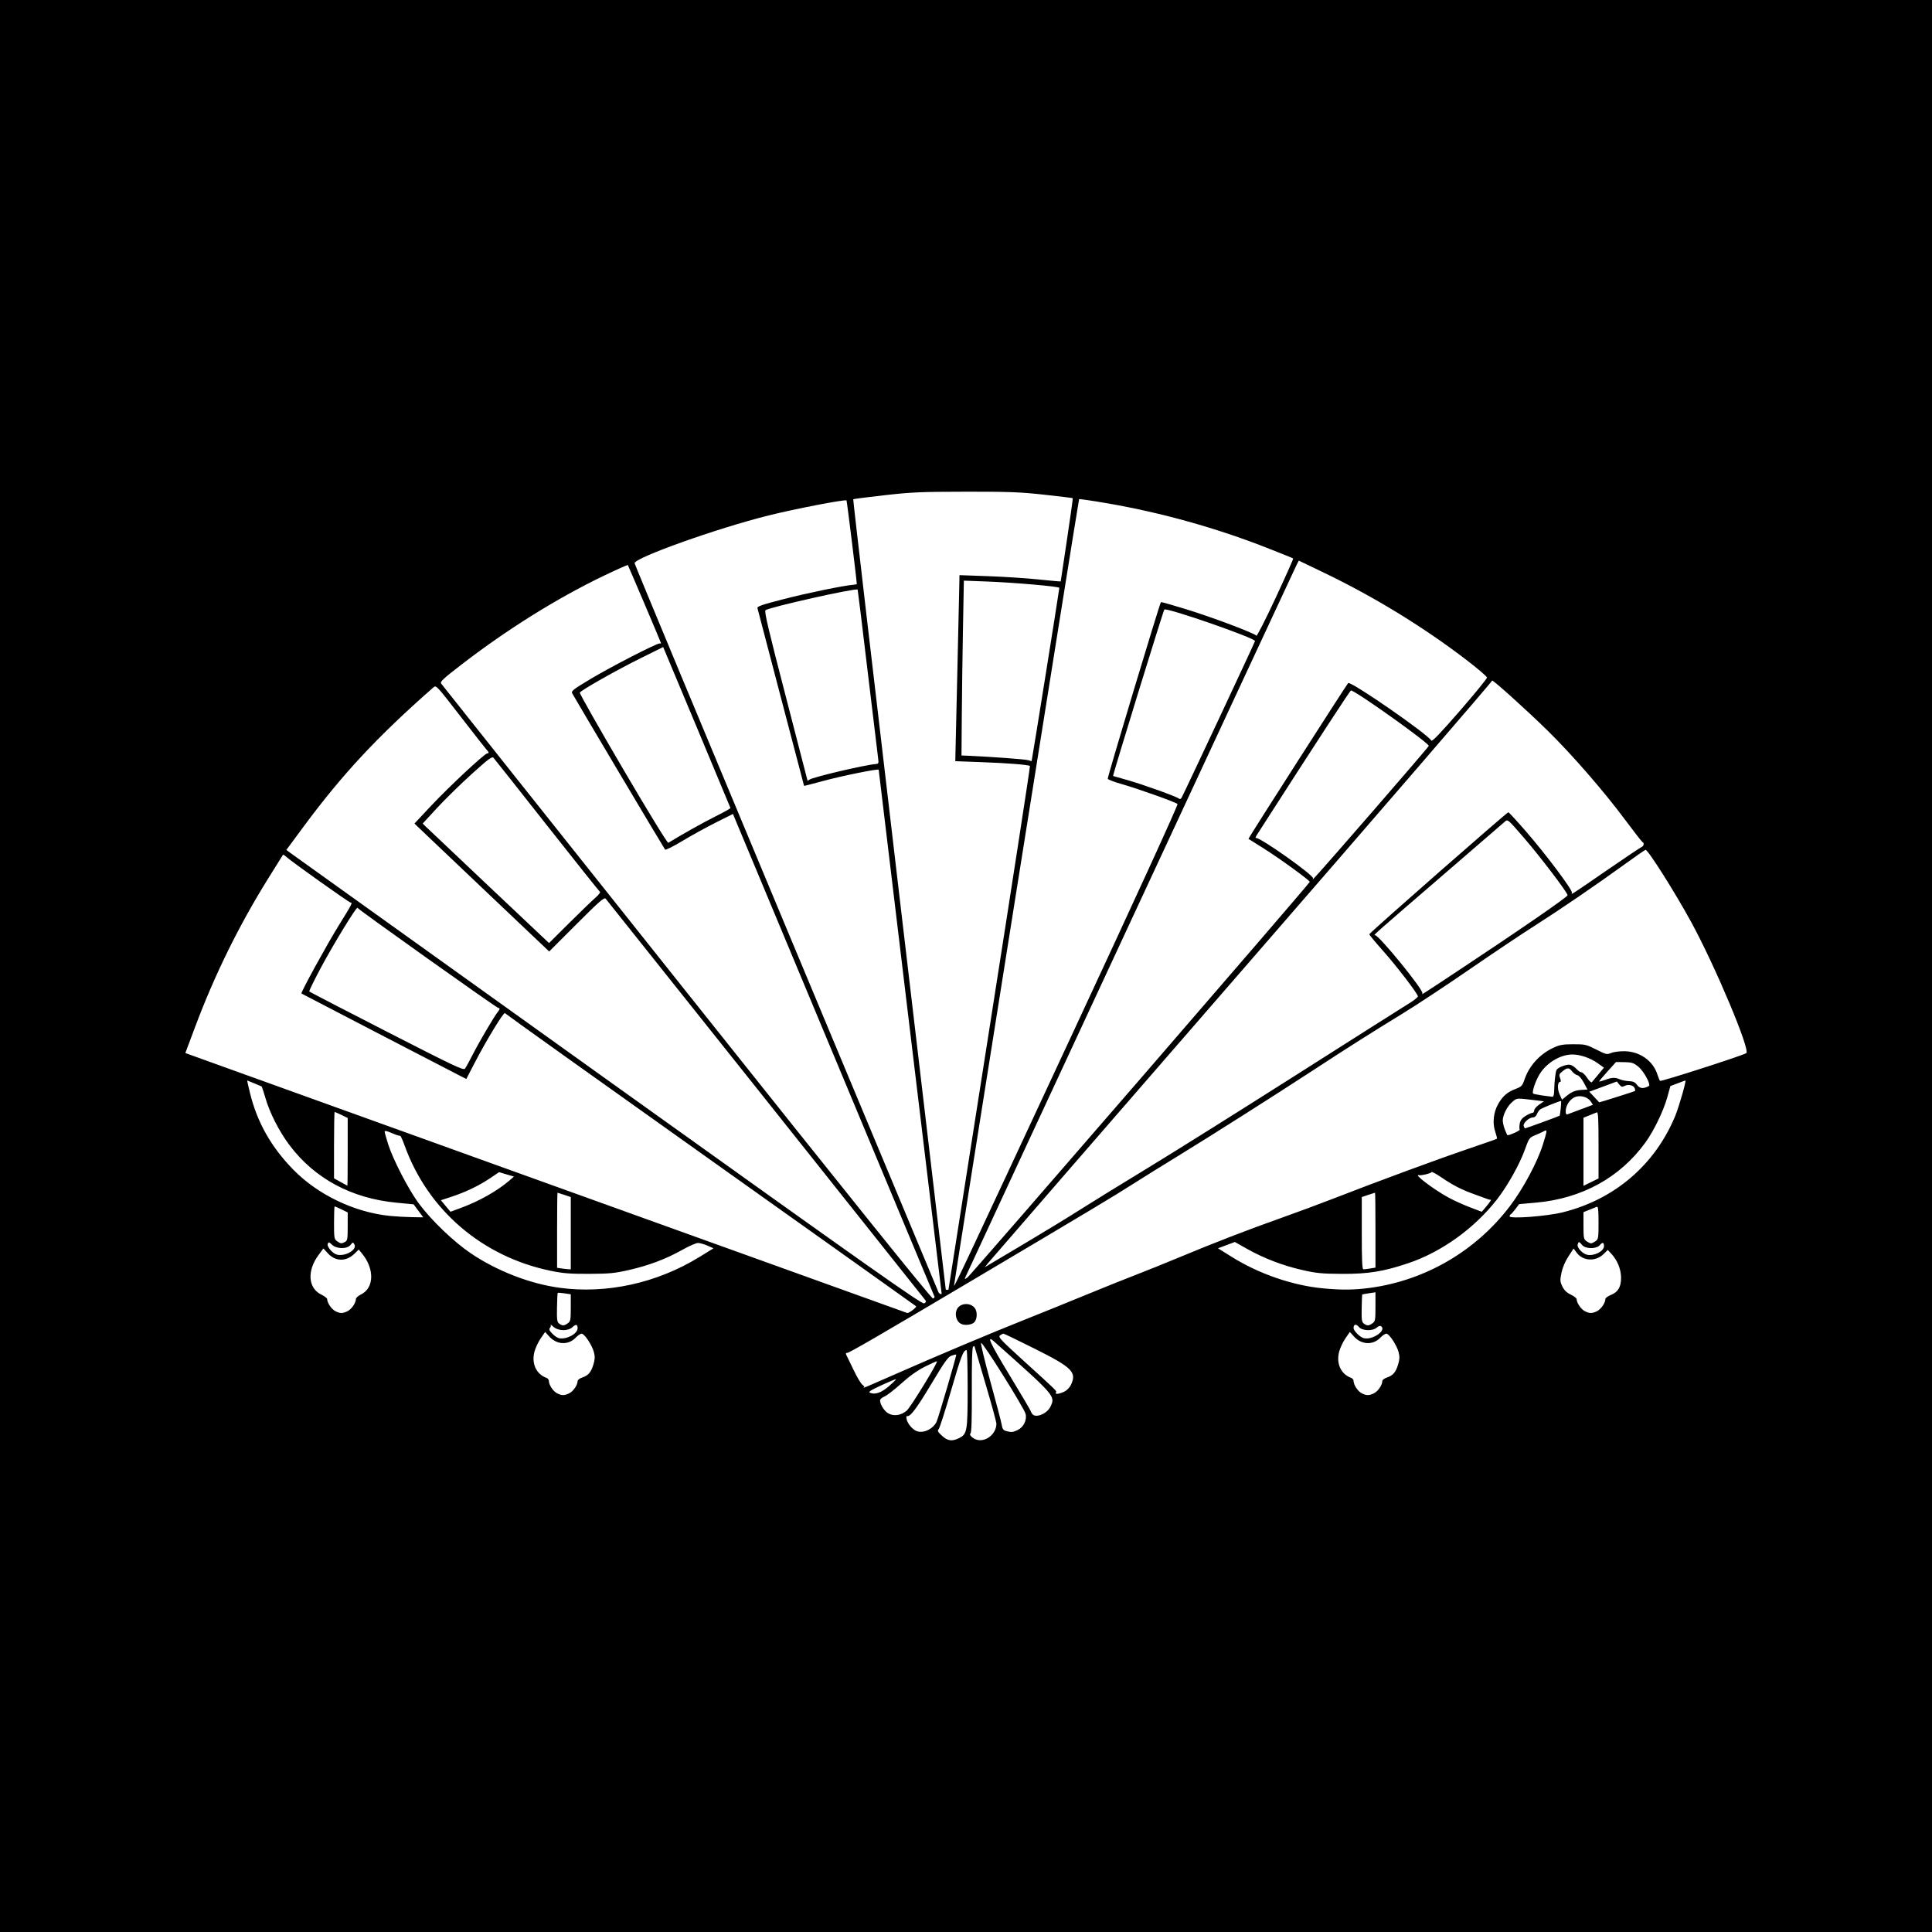 <?xml version="1.0" encoding="UTF-8" standalone="no"?>
<!-- Created with Inkscape (http://www.inkscape.org/) -->
<svg
   xmlns:svg="http://www.w3.org/2000/svg"
   xmlns="http://www.w3.org/2000/svg"
   version="1.0"
   width="688"
   height="688"
   id="svg2652">
  <rect width="100%" height="100%" fill="#808080" stroke="none"/>
  <defs
     id="defs2654" />
  <g
     id="layer1">
    <rect
       width="688"
       height="688"
       x="0"
       y="0"
       id="rect2715"
       style="opacity:1;fill:#000000;fill-opacity:1;stroke:#60441c;stroke-width:0;stroke-linecap:round;stroke-linejoin:miter;stroke-miterlimit:4;stroke-dasharray:none;stroke-opacity:1" />
    <path
       d="M 335.46,511.289 C 333.909,509.868 333.747,509.528 334.301,508.861 C 334.655,508.434 336.675,502.118 338.789,494.826 C 342.272,482.815 343.049,480.807 344.221,480.784 C 344.422,480.779 344.587,486.938 344.587,494.47 C 344.587,509.775 344.412,510.757 341.429,512.172 C 338.944,513.351 337.473,513.134 335.46,511.289 z M 347.511,512.595 C 346.161,512.099 345.014,510.842 345.587,510.488 C 345.961,510.257 346.107,505.559 346.07,495.018 C 346.035,485.073 346.189,479.772 346.52,479.568 C 346.797,479.396 347.023,479.333 347.023,479.427 C 347.023,479.52 348.778,485.501 350.922,492.716 C 353.066,499.931 354.821,506.359 354.821,506.999 C 354.821,510.75 350.821,513.812 347.511,512.595 z M 326.311,509.574 C 324.867,508.943 323.262,507.033 322.878,505.489 C 322.693,504.742 322.736,504.193 322.974,504.271 C 324.105,504.64 326.34,501.694 331.626,492.869 C 336.429,484.85 337.618,483.189 338.866,482.754 C 339.687,482.468 340.428,482.303 340.513,482.388 C 340.725,482.6 334.061,505.33 333.461,506.444 C 332.05,509.061 328.598,510.573 326.311,509.574 z M 358.232,509.581 C 357.278,509.316 356.946,508.825 356.701,507.315 C 356.529,506.254 354.723,499.364 352.688,492.002 C 350.652,484.641 349.163,478.441 349.379,478.225 C 349.871,477.734 364.665,501.332 365.217,503.488 C 365.773,505.661 364.504,508.243 362.385,509.248 C 360.654,510.07 360.14,510.111 358.232,509.581 z M 316.477,503.399 C 314.996,502.652 313.397,500.198 313.397,498.671 C 313.397,498.275 314.11,497.656 314.981,497.295 C 315.852,496.935 318.544,494.852 320.963,492.667 C 323.934,489.983 326.679,488.032 329.42,486.654 C 331.652,485.531 333.555,484.69 333.649,484.784 C 334.053,485.188 324.223,501.223 322.878,502.353 C 320.917,504.001 318.466,504.401 316.477,503.399 z M 367.627,503.559 C 367.368,503.224 367.04,502.621 366.898,502.219 C 366.757,501.817 363.319,496.007 359.258,489.308 C 352.5,478.159 351.148,475.178 354.003,477.717 C 375.906,497.205 375.863,497.155 374.079,500.916 C 372.877,503.448 368.826,505.108 367.627,503.559 z M 198.269,496.095 C 196.901,495.354 195.46,493.124 195.46,491.75 C 195.46,491.326 195.076,490.841 194.607,490.672 C 190.955,489.354 189.211,485.557 190.322,481.344 C 190.673,480.013 191.673,477.889 192.543,476.623 L 194.126,474.322 L 195.692,476.032 C 198.322,478.902 202.409,479.057 204.969,476.384 C 205.736,475.583 206.707,474.928 207.126,474.929 C 208.136,474.93 210.856,479.043 211.509,481.555 C 211.909,483.094 211.868,484.083 211.332,485.865 C 210.485,488.679 209.504,489.829 207.341,490.542 C 206.435,490.841 205.694,491.409 205.694,491.803 C 205.694,493.177 204.207,495.385 202.786,496.119 C 201.02,497.032 199.986,497.027 198.269,496.095 z M 484.825,496.095 C 483.458,495.354 482.017,493.124 482.017,491.75 C 482.017,491.326 481.633,490.841 481.164,490.672 C 477.512,489.354 475.767,485.557 476.879,481.344 C 477.23,480.013 478.229,477.889 479.1,476.623 L 480.683,474.322 L 482.249,476.032 C 484.878,478.902 488.965,479.057 491.526,476.384 C 492.293,475.583 493.264,474.928 493.682,474.929 C 494.692,474.93 497.413,479.043 498.065,481.555 C 498.465,483.094 498.425,484.083 497.888,485.865 C 497.042,488.679 496.061,489.829 493.898,490.542 C 492.992,490.841 492.251,491.409 492.251,491.803 C 492.251,493.177 490.763,495.385 489.343,496.119 C 487.577,497.032 486.542,497.027 484.825,496.095 z M 309.812,495.969 C 309.108,495.675 310.011,495.083 313.903,493.29 C 316.65,492.024 318.973,491.063 319.065,491.155 C 319.157,491.247 318.027,492.363 316.555,493.634 C 313.847,495.971 311.643,496.735 309.812,495.969 z M 376.018,495.888 C 376.366,495.325 376.735,495.688 364.629,484.687 C 356.253,477.074 355.348,476.104 356.107,475.549 C 356.574,475.207 357.136,474.928 357.355,474.928 C 357.574,474.928 362.537,477.322 368.384,480.247 C 381.907,487.014 383.519,488.628 381.343,493.214 C 380.905,494.137 379.878,495.164 378.955,495.602 C 377.133,496.467 375.566,496.619 376.018,495.888 z M 307.705,494.046 C 307.925,493.927 307.676,493.53 307.153,493.164 C 306.63,492.798 305.281,490.573 304.156,488.221 C 303.03,485.868 301.907,483.563 301.661,483.098 C 301.077,481.994 301.096,481.751 301.768,481.751 C 302.46,481.751 314.457,474.786 346.049,456.045 C 389.893,430.036 395.944,426.408 403.339,421.703 C 407.344,419.154 414.679,414.596 419.637,411.574 C 429.814,405.37 454.577,389.657 467.397,381.269 C 479.337,373.455 489.1,367.267 499.318,361.036 C 504.142,358.094 514.835,351.04 523.08,345.362 C 531.324,339.683 541.741,332.704 546.228,329.852 C 555.358,324.049 567.945,315.459 578.414,307.888 C 582.247,305.115 585.646,302.751 585.968,302.635 C 586.731,302.359 596.447,317.711 602.296,328.436 C 610.806,344.039 623.422,374.072 621.869,375.032 C 620.354,375.969 591.474,385.254 591.158,384.907 C 590.967,384.697 590.531,383.649 590.189,382.577 C 588.651,377.764 583.96,374.443 578.568,374.348 C 576.791,374.317 574.628,374.594 573.751,374.964 C 572.241,375.601 571.965,375.537 568.435,373.745 C 564.915,371.959 564.468,371.856 560.28,371.863 C 556.532,371.869 555.427,372.067 553.11,373.147 C 548.327,375.377 544.537,379.549 542.899,384.389 C 542.126,386.672 541.854,386.96 539.692,387.786 C 536.782,388.897 535.16,390.297 533.54,393.094 C 531.844,396.02 531.415,399.922 532.453,402.969 C 532.896,404.268 533.174,405.414 533.073,405.516 C 532.971,405.617 528.295,407.261 522.682,409.168 C 511.92,412.824 490.314,420.794 475.194,426.686 C 470.235,428.618 461.683,431.791 456.188,433.738 C 444.44,437.901 432.071,442.682 419.881,447.771 C 415.056,449.786 408.148,452.571 404.53,453.96 C 400.911,455.35 392.687,458.652 386.254,461.3 C 379.821,463.947 370.172,467.855 364.811,469.984 C 352.882,474.722 332.801,483.183 318.758,489.388 C 309.727,493.378 306.148,494.887 307.705,494.046 z M 346.824,470.993 C 347.825,470.161 348.13,467.782 347.424,466.312 C 346.141,463.644 341.686,463.775 340.644,466.513 C 339.951,468.333 340.662,470.615 342.166,471.401 C 343.437,472.065 345.779,471.86 346.824,470.993 z M 199.061,476.546 C 198.494,476.433 197.419,475.701 196.671,474.92 C 195.608,473.811 195.433,473.355 195.869,472.83 C 196.176,472.46 196.264,471.959 196.065,471.715 C 195.867,471.472 196.305,471.803 197.04,472.451 C 198.838,474.035 202.282,474.094 203.907,472.568 C 205.083,471.464 205.694,471.601 205.694,472.969 C 205.694,474.969 201.764,477.089 199.061,476.546 z M 485.672,476.534 C 484.301,476.198 482.017,473.937 482.017,472.916 C 482.017,471.542 482.947,471.354 483.904,472.535 C 485.042,473.941 488.816,474.079 490.265,472.768 C 490.787,472.295 491.448,472.053 491.733,472.229 C 494.004,473.632 488.828,477.309 485.672,476.534 z M 199.147,471.356 C 198.379,470.794 198.273,470.038 198.349,465.645 C 198.397,462.86 198.514,460.503 198.609,460.408 C 198.704,460.313 199.789,460.386 201.02,460.57 L 203.258,460.906 L 203.258,465.696 C 203.258,470.094 203.169,470.549 202.175,471.245 C 200.851,472.172 200.291,472.193 199.147,471.356 z M 485.702,471.355 C 484.935,470.794 484.826,470.05 484.904,465.887 C 484.953,463.236 485.037,461.027 485.089,460.977 C 485.142,460.927 486.226,460.731 487.499,460.542 L 489.814,460.197 L 489.814,465.342 C 489.814,470.106 489.734,470.543 488.731,471.245 C 487.407,472.173 486.848,472.193 485.702,471.355 z M 119.319,466.855 C 118.01,466.145 116.511,463.898 116.511,462.646 C 116.511,462.298 115.579,461.569 114.44,461.026 C 109.716,458.777 109.259,452.583 113.403,446.959 L 115.159,444.575 L 116.755,446.317 C 119.453,449.263 123.215,449.343 126.151,446.518 L 127.751,444.979 L 128.943,446.43 C 133.415,451.873 133.241,458.676 128.573,460.957 C 127.568,461.448 126.745,462.172 126.745,462.565 C 126.745,463.936 125.256,466.145 123.837,466.879 C 122.071,467.792 121.036,467.787 119.319,466.855 z M 197.897,422.512 C 129.145,397.75 71.343,376.927 69.447,376.238 L 66,374.987 L 69.511,365.624 C 76.458,347.097 85.091,329.559 95.471,312.887 C 98.308,308.33 100.694,304.51 100.774,304.397 C 100.854,304.284 101.412,304.635 102.014,305.176 C 104.041,306.998 124.321,321.415 124.857,321.415 C 125.631,321.415 125.336,321.982 120.531,329.726 C 116.448,336.305 106.998,353.544 107.341,353.786 C 107.562,353.942 161.682,382.025 164.069,383.222 L 166.061,384.221 L 169.144,378.282 C 173.269,370.336 179.443,360.211 179.812,360.788 C 179.975,361.044 212.895,384.549 252.967,413.023 C 293.038,441.497 326.005,464.963 326.225,465.169 C 326.56,465.483 323.662,467.705 323.086,467.576 C 322.984,467.553 266.649,447.274 197.897,422.512 z M 564.262,466.855 C 562.953,466.145 561.454,463.898 561.454,462.646 C 561.454,462.298 560.521,461.569 559.382,461.026 C 557.936,460.338 557.03,459.468 556.378,458.141 C 555.537,456.429 555.504,455.948 556.045,453.279 C 556.421,451.427 557.343,449.246 558.507,447.46 L 560.369,444.604 L 561.483,446.11 C 563.689,449.094 568.189,449.345 570.98,446.639 L 572.548,445.12 L 573.835,446.5 C 575.958,448.779 577.256,451.973 577.275,454.967 C 577.296,458.31 576.207,460.142 573.587,461.171 C 572.543,461.582 571.688,462.224 571.688,462.599 C 571.688,463.94 570.184,466.152 568.78,466.879 C 567.013,467.792 565.979,467.787 564.262,466.855 z M 216.36,384.621 C 154.858,340.611 103.963,304.164 103.26,303.628 L 101.981,302.653 L 108.15,294.314 C 121.943,275.666 134.482,262.219 154.319,244.804 C 155.325,243.921 155.396,243.997 164.066,255.216 C 168.869,261.432 173.073,266.792 173.408,267.128 C 174.154,267.876 174.186,268.295 173.497,268.295 C 172.599,268.295 159.89,280.152 153.608,286.85 L 147.593,293.264 L 148.744,294.387 C 149.376,295.005 160.17,305.257 172.731,317.169 L 195.568,338.828 L 205.307,329.089 C 213.399,320.997 215.152,319.463 215.669,320.017 C 216.121,320.502 326.475,459.092 329.581,463.076 C 329.88,463.459 329.722,463.816 329.106,464.145 C 328.321,464.566 311.389,452.623 216.36,384.621 z M 244.623,353.462 C 196.811,293.4 157.435,243.899 157.122,243.459 C 156.633,242.771 157.649,241.816 164.423,236.593 C 180.568,224.145 198.422,213.003 214.902,205.09 C 219.564,202.851 223.466,201.108 223.574,201.215 C 223.726,201.367 235.422,228.887 235.422,229.093 C 235.422,229.122 235.148,229.152 234.813,229.16 C 233.61,229.187 217.491,237.484 210.459,241.694 C 204.1,245.502 203.34,246.095 203.772,246.903 C 204.929,249.064 236.518,302.203 236.858,302.559 C 237.064,302.776 239.83,301.385 243.003,299.469 C 246.176,297.553 251.525,294.606 254.89,292.921 L 261.008,289.856 L 296.827,375.619 C 316.528,422.788 332.711,461.551 332.789,461.759 C 332.868,461.967 332.622,462.256 332.244,462.401 C 331.774,462.581 303.939,427.974 244.623,353.462 z M 334.212,460.186 C 334.077,459.851 309.684,401.461 280.006,330.431 C 250.329,259.401 226.018,200.966 225.983,200.574 C 225.812,198.671 255.382,188.124 273.679,183.563 C 283.216,181.185 300.997,177.758 301.45,178.211 C 301.613,178.375 305.112,206.831 305.112,207.998 C 305.112,208.076 304.544,208.187 303.849,208.244 C 300.291,208.539 287.679,211.134 279.151,213.328 C 271.208,215.37 269.555,215.943 269.741,216.587 C 269.865,217.016 273.637,231.404 278.124,248.558 C 282.611,265.712 286.306,279.793 286.335,279.848 C 286.364,279.903 289.23,279.172 292.704,278.223 C 299.648,276.326 312.909,273.631 312.909,274.117 C 312.909,274.285 317.953,316.294 324.118,367.469 C 330.283,418.644 335.327,460.578 335.327,460.655 C 335.327,461.083 334.419,460.701 334.212,460.186 z M 199.274,458.589 C 188.67,457.143 177.001,452.615 167.682,446.331 C 161.593,442.226 153.547,434.509 149.129,428.537 C 145.461,423.58 139.98,412.987 138.216,407.445 C 137.536,405.308 136.979,403.291 136.979,402.964 C 136.979,402.564 137.845,402.751 139.608,403.53 C 141.053,404.169 142.349,404.579 142.487,404.441 C 142.626,404.303 143.358,405.906 144.115,408.004 C 152.403,430.96 171.816,447.57 196.191,452.562 C 200.578,453.46 203.058,453.653 209.837,453.625 C 217.029,453.596 218.89,453.416 223.947,452.263 C 231.09,450.633 237.2,448.326 242.976,445.076 C 245.388,443.718 247.91,442.616 248.58,442.627 C 249.251,442.638 250.765,443.069 251.946,443.585 L 254.094,444.524 L 249.022,447.649 C 233.99,456.909 215.985,460.869 199.274,458.589 z M 336.789,459.184 C 336.789,459.102 329.334,395.795 320.221,318.503 C 311.108,241.211 303.738,177.887 303.841,177.784 C 303.945,177.68 308.933,177.039 314.927,176.36 C 324.597,175.264 327.854,175.122 343.856,175.1 C 359.365,175.078 363.285,175.227 371.878,176.168 C 377.373,176.77 381.936,177.325 382.018,177.402 C 382.1,177.48 381.168,184.159 379.947,192.245 C 378.725,200.33 377.726,206.995 377.726,207.054 C 377.726,207.113 374.162,206.794 369.807,206.344 C 365.451,205.894 357.337,205.367 351.775,205.172 L 341.663,204.817 L 341.652,206.706 C 341.645,207.746 341.321,222.083 340.932,238.567 C 340.542,255.052 340.218,269.107 340.212,269.802 L 340.201,271.065 L 349.582,271.409 C 358.84,271.748 366.343,272.345 366.775,272.777 C 366.897,272.899 360.419,314.863 352.38,366.031 C 344.341,417.199 337.764,459.124 337.764,459.198 C 337.764,459.272 337.545,459.333 337.277,459.333 C 337.009,459.333 336.789,459.266 336.789,459.184 z M 471.052,458.784 C 460.319,457.764 448.353,453.642 438.747,447.657 L 433.734,444.533 L 436.733,443.405 L 439.732,442.278 L 444.056,444.716 C 450.036,448.087 456.836,450.693 463.742,452.261 C 468.797,453.408 470.713,453.594 477.875,453.632 C 487.228,453.681 492.667,452.808 501.466,449.845 C 513.387,445.83 525.071,437.422 533.15,427.044 C 536.817,422.333 541.116,414.666 542.963,409.545 C 544.519,405.23 544.6,405.117 546.79,404.213 C 548.02,403.705 549.41,403.068 549.879,402.797 C 551.043,402.127 550.992,402.653 549.412,407.646 C 547.404,413.987 542.441,423.251 537.709,429.489 C 525.602,445.451 507.646,455.946 487.865,458.622 C 482.263,459.38 477.77,459.423 471.052,458.784 z M 339.737,457.852 C 339.676,457.169 384.075,177.961 384.276,177.759 C 384.403,177.633 389.082,178.322 394.675,179.291 C 413.66,182.581 433.134,188.023 451.028,195.041 C 456.144,197.048 460.416,198.775 460.521,198.879 C 460.627,198.984 457.794,205.333 454.227,212.989 C 450.659,220.645 447.593,226.672 447.414,226.381 C 446.884,225.523 431.516,219.74 422.196,216.891 C 417.453,215.441 413.505,214.322 413.422,214.405 C 412.968,214.859 394.3,276.864 394.478,277.328 C 394.595,277.633 396.85,278.49 399.489,279.232 C 405.038,280.792 418.679,285.661 419.332,286.314 C 419.598,286.58 404.328,319.941 381.138,369.756 C 344.513,448.43 339.792,458.476 339.737,457.852 z M 343.718,454.947 C 344.344,453.43 460.942,202.678 461.711,201.194 L 462.517,199.641 L 471.639,204.027 C 489.25,212.496 506.499,223.038 521.735,234.645 C 526.024,237.913 529.533,240.904 529.533,241.293 C 529.533,241.683 525.156,247.041 519.806,253.201 C 513.02,261.015 509.968,264.201 509.711,263.741 C 508.401,261.4 480.906,242.376 480.096,243.249 C 479.363,244.038 444.425,298.607 444.582,298.717 C 444.666,298.776 447.148,300.338 450.096,302.187 C 455.609,305.646 466.422,313.499 466.421,314.043 C 466.42,314.585 345.625,454.19 344.501,454.947 C 343.537,455.597 343.45,455.597 343.718,454.947 z M 199.724,451.674 L 198.384,451.471 L 198.384,438.101 C 198.384,430.748 198.455,424.732 198.541,424.732 C 198.627,424.732 199.724,425.081 200.978,425.509 L 203.258,426.285 L 203.258,439.154 L 203.258,452.023 L 202.161,451.95 C 201.558,451.91 200.462,451.786 199.724,451.674 z M 484.941,439.154 L 484.941,426.285 L 487.221,425.509 C 488.475,425.081 489.571,424.732 489.658,424.732 C 489.744,424.732 489.814,430.734 489.814,438.07 L 489.814,451.408 L 487.987,451.71 C 486.982,451.876 485.885,452.015 485.55,452.018 C 485.078,452.022 484.941,449.127 484.941,439.154 z M 351.897,449.753 C 352.567,448.912 393.248,402.02 442.299,345.549 C 491.349,289.077 531.421,242.653 531.346,242.383 C 531.12,241.568 543.693,252.888 551.145,260.208 C 559.868,268.776 571.027,281.617 578.671,291.879 C 581.886,296.196 584.701,299.802 584.925,299.891 C 585.596,300.158 585.387,301.31 584.614,301.606 C 584.218,301.758 578.68,305.47 572.308,309.855 C 558.825,319.133 559.44,318.738 559.763,317.896 C 560.101,317.016 550.456,304.153 543.308,295.952 C 540.096,292.266 537.32,289.251 537.139,289.251 C 536.622,289.251 487.621,332.243 487.621,332.696 C 487.621,332.919 489.705,335.443 492.251,338.305 C 497.341,344.025 504.922,353.902 504.922,354.813 C 504.922,355.131 503.551,356.23 501.876,357.255 C 500.201,358.28 482.273,369.644 462.036,382.508 C 441.799,395.373 417.754,410.445 408.602,416.002 C 399.45,421.558 388.595,428.249 384.479,430.869 C 380.363,433.49 371.841,438.691 365.542,442.427 C 359.243,446.162 353.322,449.683 352.384,450.25 L 350.678,451.282 L 351.897,449.753 z M 120.111,446.819 C 118.568,446.509 116.32,443.965 116.704,442.963 C 116.992,442.214 117.144,442.243 118.225,443.259 C 119.896,444.828 123.592,444.858 124.844,443.312 C 125.684,442.275 125.733,442.27 126.209,443.16 C 127.196,445.004 123.154,447.43 120.111,446.819 z M 565.109,446.807 C 563.508,446.414 561.535,444.264 561.81,443.213 C 562.121,442.021 562.322,442.037 563.371,443.332 C 564.581,444.827 568.55,444.84 569.754,443.353 C 570.643,442.255 571.2,442.402 571.2,443.734 C 571.2,445.601 567.599,447.417 565.109,446.807 z M 120.031,442.005 C 119.014,441.293 118.948,440.888 118.948,435.426 C 118.948,432.224 119.051,429.605 119.178,429.605 C 119.305,429.605 120.402,430.088 121.615,430.677 L 123.821,431.749 L 123.821,436.752 C 123.821,441.199 123.716,441.81 122.878,442.259 C 121.628,442.928 121.308,442.9 120.031,442.005 z M 564.973,442.005 C 563.979,441.308 563.89,440.854 563.89,436.453 L 563.89,431.66 L 565.961,430.823 C 567.101,430.362 568.307,429.877 568.642,429.743 C 569.109,429.557 569.251,430.871 569.251,435.374 C 569.251,440.89 569.185,441.292 568.168,442.005 C 567.572,442.422 566.853,442.763 566.571,442.763 C 566.288,442.763 565.569,442.422 564.973,442.005 z M 138.929,433.003 C 126.244,431.736 113.174,425.479 104.388,416.467 C 96.529,408.406 91.601,399.68 89.033,389.278 C 88.421,386.798 87.975,384.77 88.042,384.77 C 88.109,384.77 89.224,385.224 90.52,385.779 C 91.815,386.335 92.985,386.824 93.119,386.867 C 93.253,386.91 93.864,388.704 94.477,390.853 C 96.015,396.246 99.408,402.92 103.103,407.82 C 112.079,419.72 125.175,426.752 141.226,428.292 L 147.293,428.874 L 149.006,431.189 L 150.718,433.504 L 146.651,433.436 C 144.414,433.398 140.939,433.203 138.929,433.003 z M 537.574,433.132 C 537.574,432.845 537.747,432.537 537.959,432.448 C 538.172,432.359 538.936,431.501 539.659,430.542 L 540.973,428.798 L 546.951,428.268 C 563.297,426.819 576.859,419.37 585.947,406.849 C 588.93,402.74 592.386,395.594 593.727,390.763 L 594.836,386.766 L 597.438,385.768 C 598.869,385.219 600.107,384.77 600.189,384.77 C 600.583,384.77 597.869,394.223 596.569,397.375 C 589.396,414.77 574.976,427.13 556.511,431.711 C 550.754,433.139 537.574,434.129 537.574,433.132 z M 158.71,429.463 L 157.002,427.412 L 160.758,426.178 C 165.82,424.514 170.471,422.287 174.437,419.626 L 177.728,417.418 L 180.379,418.206 L 183.03,418.993 L 181.326,420.456 C 177.075,424.104 170.617,427.752 164.264,430.095 L 160.418,431.513 L 158.71,429.463 z M 523.359,429.881 C 521.035,428.999 517.568,427.416 515.654,426.364 C 510.422,423.488 503.131,417.948 505.287,418.488 C 506.128,418.698 509.795,417.787 509.795,417.368 C 509.795,417.117 511.385,417.988 513.329,419.304 C 517.636,422.22 520.602,423.723 525.39,425.417 C 527.401,426.128 529.374,426.848 529.776,427.016 C 530.178,427.185 530.692,427.282 530.918,427.231 C 531.143,427.18 530.514,428.132 529.519,429.347 C 528.524,430.561 527.681,431.539 527.646,431.52 C 527.612,431.501 525.682,430.764 523.359,429.881 z M 121.264,420.897 L 118.95,419.615 L 118.949,407.797 C 118.948,401.297 119.051,395.979 119.178,395.979 C 119.305,395.979 120.402,396.461 121.615,397.05 L 123.821,398.122 L 123.821,410.209 C 123.821,416.856 123.766,422.269 123.699,422.237 C 123.632,422.205 122.536,421.602 121.264,420.897 z M 563.89,410.159 L 563.89,398.034 L 565.961,397.196 C 567.101,396.736 568.307,396.25 568.642,396.117 C 569.119,395.927 569.251,398.448 569.251,407.765 L 569.251,419.655 L 566.571,420.97 L 563.89,422.285 L 563.89,410.159 z M 535.921,402.304 C 535.49,401.227 535.142,399.746 535.148,399.015 C 535.164,396.999 536.756,393.907 538.558,392.39 C 540.283,390.939 539.739,390.971 547.237,391.87 L 549.834,392.182 L 548.09,393.367 C 547.131,394.019 546.346,394.946 546.346,395.428 C 546.346,395.909 546.047,396.304 545.682,396.304 C 545.317,396.304 544.228,396.792 543.262,397.389 C 541.992,398.174 541.42,398.93 541.197,400.119 C 541.027,401.023 541.02,401.976 541.181,402.237 C 541.394,402.581 537.764,404.263 536.809,404.263 C 536.752,404.263 536.352,403.382 535.921,402.304 z M 542.594,401.019 C 542.218,400.039 544.475,397.928 545.898,397.928 C 546.45,397.928 547.038,397.454 547.282,396.811 C 547.515,396.197 548.021,395.434 548.405,395.115 C 549.022,394.603 555.233,392.08 555.877,392.08 C 556.1,392.08 555.624,397.01 555.37,397.326 C 555.258,397.466 543.341,401.827 543.07,401.827 C 542.979,401.827 542.764,401.463 542.594,401.019 z M 557.555,395.763 C 557.555,393.824 558.843,391.707 560.566,390.816 C 562.492,389.821 565.345,390.522 566.492,392.272 L 567.252,393.431 L 563.012,395.021 C 560.681,395.895 558.499,396.711 558.164,396.834 C 557.773,396.977 557.555,396.593 557.555,395.763 z M 567.726,390.654 L 565.957,388.775 L 570.864,386.955 L 575.771,385.135 L 576.632,386.199 C 577.356,387.093 577.66,387.174 578.535,386.706 C 579.825,386.016 581.711,386.441 582.123,387.516 C 582.293,387.958 582.343,388.41 582.235,388.518 C 582.091,388.662 569.495,392.647 569.495,392.549 C 569.495,392.541 568.699,391.688 567.726,390.654 z M 555.377,389.677 C 554.513,387.762 554.641,385.257 555.603,385.257 C 555.889,385.257 555.873,384.742 555.561,383.921 C 555.111,382.739 555.211,382.46 556.426,381.487 C 558.165,380.095 558.727,380.105 559.862,381.548 C 560.366,382.189 561.204,382.794 561.725,382.893 C 562.265,382.996 563.239,384.129 563.993,385.533 L 565.313,387.993 L 563.36,388.108 C 560.986,388.248 559.728,388.755 557.752,390.369 L 556.244,391.601 L 555.377,389.677 z M 549.075,390.08 C 547.494,389.849 546.095,389.555 545.967,389.427 C 545.411,388.87 547.021,384.318 548.589,382.014 C 551.192,378.191 555.88,375.51 559.964,375.51 C 562.692,375.51 566.351,376.765 568.891,378.571 L 571.172,380.192 L 569.195,382.603 C 568.107,383.929 567.052,385.187 566.85,385.399 C 566.648,385.611 565.896,384.898 565.179,383.815 C 564.463,382.732 563.549,381.846 563.149,381.846 C 562.749,381.846 561.96,381.315 561.397,380.667 C 560.833,380.018 559.839,379.354 559.188,379.191 C 558.017,378.897 554.903,380.036 554.325,380.971 C 553.938,381.598 553.537,384.914 553.468,388.059 C 553.426,390.013 553.24,390.604 552.681,390.559 C 552.279,390.526 550.657,390.31 549.075,390.08 z M 582.998,386.384 C 582.269,385.383 581.601,385.06 580.156,385.01 C 579.117,384.975 577.649,384.687 576.895,384.37 C 575.097,383.616 574.186,383.645 571.673,384.531 C 570.525,384.936 569.528,385.21 569.457,385.139 C 569.386,385.068 570.71,383.477 572.4,381.604 L 575.471,378.199 L 578.463,378.239 C 581.007,378.274 581.726,378.495 583.272,379.719 C 585.358,381.371 588.047,386.295 587.126,386.775 C 585.181,387.79 583.937,387.672 582.998,386.384 z M 137.664,367.335 C 122.628,359.636 110.237,353.216 110.129,353.069 C 110.02,352.921 111.732,349.396 113.932,345.233 C 118.33,336.911 127.051,322.612 127.311,323.295 C 127.531,323.871 176.866,358.941 177.456,358.941 C 178.098,358.941 178.029,359.46 177.268,360.364 C 176.093,361.759 170.767,370.799 168.468,375.301 C 167.227,377.732 165.939,380.085 165.606,380.528 C 165.065,381.25 162.142,379.87 137.664,367.335 z M 506.521,353.753 C 507.152,352.731 490.817,332.685 489.626,333.021 C 488.765,333.263 489.823,332.328 512.963,312.392 C 525.025,302 535.349,293.088 535.906,292.587 C 536.912,291.682 536.952,291.716 542.619,298.276 C 548.535,305.125 558.144,317.751 558.234,318.795 C 558.285,319.38 541.093,331.229 518.811,345.966 C 505.666,354.66 506.15,354.353 506.521,353.753 z M 174.166,315.68 C 162.425,304.597 152.302,295.021 151.671,294.4 L 150.525,293.271 L 155.57,287.791 C 158.345,284.777 163.877,279.357 167.863,275.745 C 173.803,270.364 175.219,269.298 175.714,269.834 C 176.046,270.194 184.612,281.015 194.749,293.881 C 204.887,306.746 213.389,317.413 213.642,317.584 C 213.896,317.755 213.143,318.727 211.97,319.745 C 210.797,320.763 206.614,324.799 202.676,328.713 L 195.515,335.831 L 174.166,315.68 z M 467.571,312.808 C 468.113,311.842 448.56,297.995 447.244,298.412 C 446.992,298.493 447.109,298.054 447.504,297.438 C 469.355,263.416 480.779,245.878 481.089,245.878 C 482.594,245.878 508.785,264.532 508.801,265.615 C 508.807,266.01 469.585,311.206 467.778,312.887 C 467.421,313.218 467.355,313.193 467.571,312.808 z M 221.876,273.826 C 213.289,259.186 206.36,246.963 206.479,246.664 C 206.801,245.852 219.488,238.673 228.359,234.282 L 236.16,230.421 L 248.096,258.914 C 254.662,274.585 260.07,287.548 260.115,287.72 C 260.16,287.892 257.771,289.239 254.807,290.713 C 250.568,292.821 242.608,297.281 237.998,300.13 C 237.699,300.315 231.047,289.462 221.876,273.826 z M 419.86,284.408 C 419.166,283.717 406.952,279.325 401.362,277.756 C 398.682,277.004 396.44,276.364 396.38,276.335 C 396.156,276.225 414.257,217.436 414.63,217.063 C 415.432,216.262 446.928,227.198 446.928,228.278 C 446.928,228.604 421.74,282.349 420.806,284.015 C 420.502,284.558 420.155,284.701 419.86,284.408 z M 287.564,277.98 C 287.562,277.88 284.058,264.315 279.776,247.835 C 273.674,224.349 272.121,217.752 272.591,217.318 C 273.706,216.289 304.778,209.318 305.414,209.954 C 305.477,210.017 307.08,223.115 308.975,239.06 C 310.871,255.005 312.549,268.936 312.705,270.016 C 312.947,271.693 312.856,271.991 312.082,272.049 C 308.054,272.352 289.318,276.761 288.177,277.674 C 287.842,277.942 287.566,278.08 287.564,277.98 z M 366.241,270.724 C 365.391,270.402 353.397,269.511 344.83,269.134 L 342.394,269.026 L 342.507,254.406 C 342.57,246.365 342.76,232.357 342.93,223.278 L 343.24,206.771 L 351.589,207.085 C 361.218,207.448 377.239,208.852 377.239,209.333 C 377.239,209.972 367.488,270.898 367.369,271.001 C 367.303,271.058 366.795,270.934 366.241,270.724 z"
       id="path4764"
       style="fill:#ffffff" />
  </g>
</svg>
